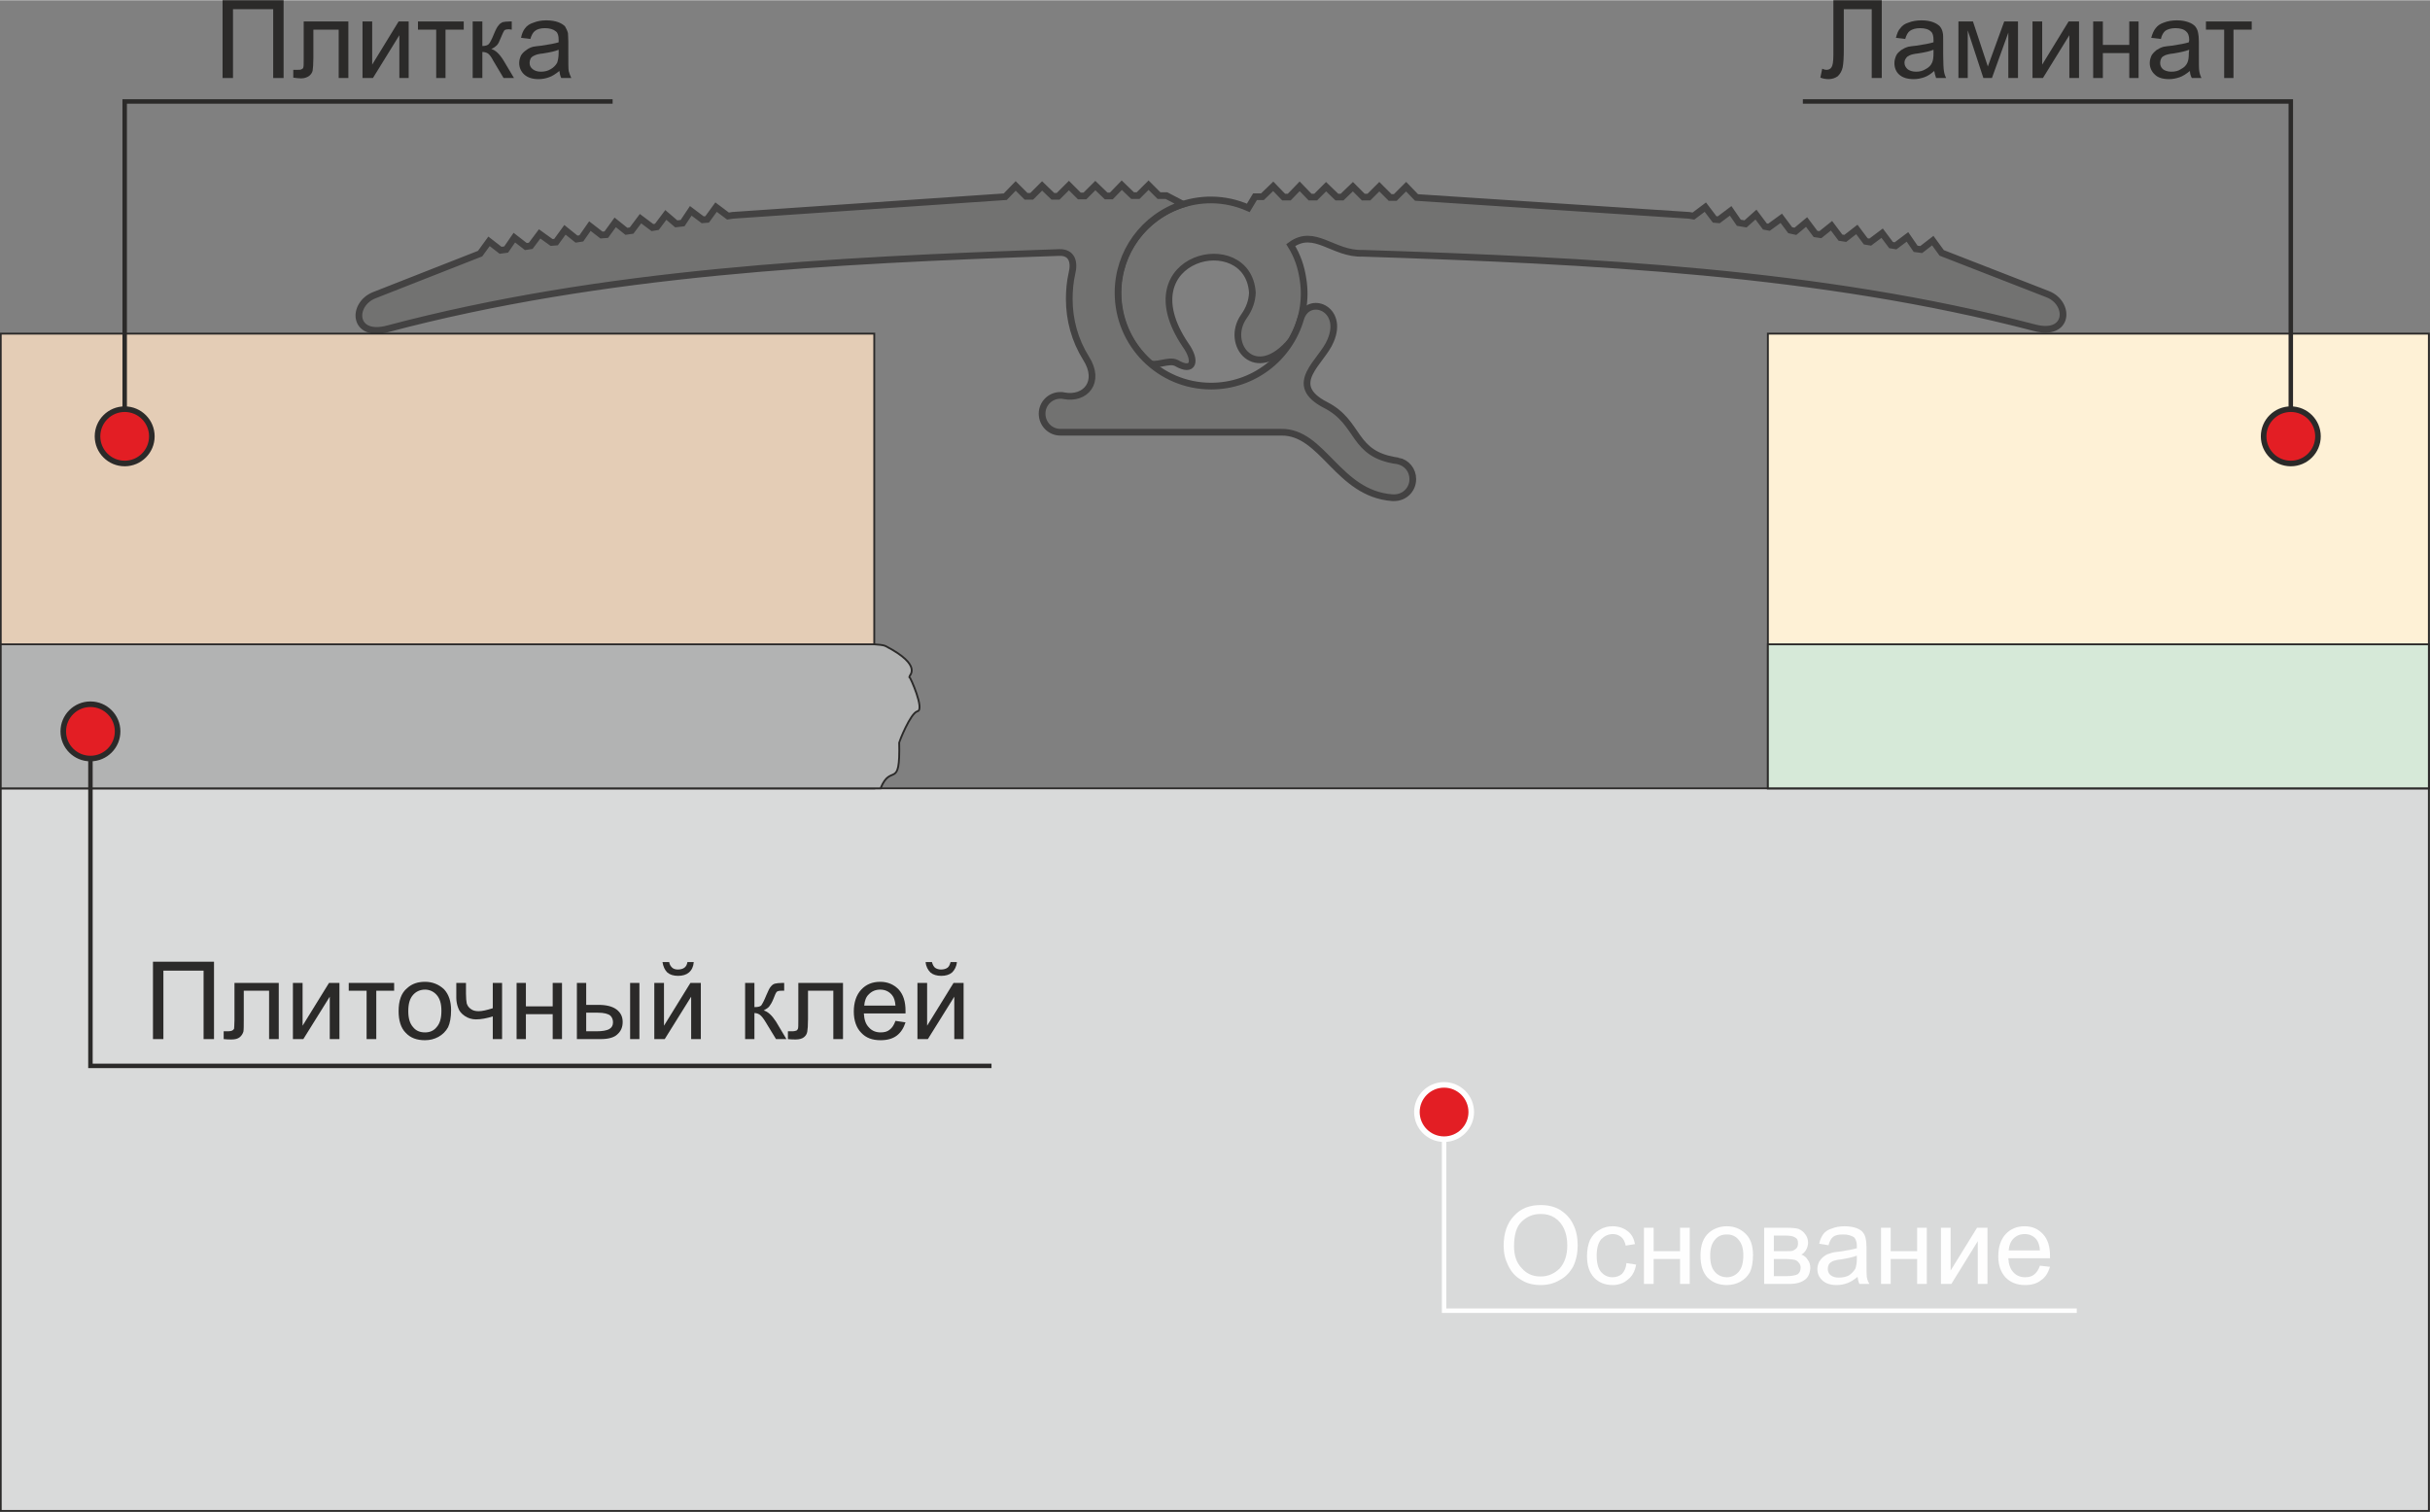 <?xml version="1.0" encoding="UTF-8"?>
<!DOCTYPE svg PUBLIC "-//W3C//DTD SVG 1.1//EN" "http://www.w3.org/Graphics/SVG/1.1/DTD/svg11.dtd">
<!-- Creator: CorelDRAW 2020 (64-Bit) -->
<svg xmlns="http://www.w3.org/2000/svg" xml:space="preserve" width="331px" height="206px" version="1.1" style="shape-rendering:geometricPrecision; text-rendering:geometricPrecision; image-rendering:optimizeQuality; fill-rule:evenodd; clip-rule:evenodd"
viewBox="0 0 65.29 40.62"
 xmlns:xlink="http://www.w3.org/1999/xlink"
 xmlns:xodm="http://www.corel.com/coreldraw/odm/2003">
 <rect x="0" y="0" width="65.29" height="40.62" fill="#808080" stroke="none"/>
 <defs>
  <style type="text/css">
   <![CDATA[
    .str1 {stroke:#2B2A29;stroke-width:0.05;stroke-miterlimit:22.926}
    .str2 {stroke:#2B2A29;stroke-width:0.05;stroke-miterlimit:22.926}
    .str0 {stroke:#434242;stroke-width:0.18;stroke-miterlimit:22.926}
    .str5 {stroke:#FEFEFE;stroke-width:0.15;stroke-miterlimit:22.926}
    .str3 {stroke:#2B2A29;stroke-width:0.15;stroke-miterlimit:22.926}
    .str6 {stroke:#FEFEFE;stroke-width:0.12;stroke-miterlimit:22.926}
    .str4 {stroke:#2B2A29;stroke-width:0.12;stroke-miterlimit:22.926}
    .fil7 {fill:none}
    .fil1 {fill:#D9DADA}
    .fil3 {fill:#B2B3B3}
    .fil0 {fill:#727271}
    .fil5 {fill:#D6E9D8}
    .fil6 {fill:#E31E24}
    .fil2 {fill:#E4CDB6}
    .fil4 {fill:#FEF1D6}
    .fil9 {fill:#FEFEFE;fill-rule:nonzero}
    .fil8 {fill:#2B2A29;fill-rule:nonzero}
   ]]>
  </style>
 </defs>
 <g id="Слой_x0020_1">
  <path class="fil0 str0" d="M34.7 9.14c0.29,-0.5 0.4,-1.08 0.31,-1.64 -0.05,-0.34 -0.15,-0.63 -0.33,-0.92 0.64,-0.47 1.14,0.25 1.93,0.22 6.13,0.2 12.28,0.49 18.05,2 0.94,0.25 0.97,-0.66 0.36,-0.9l-2.85 -1.11 -0.24 -0.33 -0.31 0.24 -0.15 -0.02 -0.22 -0.32 -0.32 0.24 -0.12 -0.02 -0.24 -0.32 -0.32 0.24 -0.12 -0.02 -0.24 -0.32 -0.31 0.24 -0.13 -0.02 -0.24 -0.32 -0.3 0.24 -0.13 -0.02 -0.24 -0.32 -0.3 0.25 -0.14 -0.03 -0.24 -0.32 -0.33 0.24 -0.11 -0.02 -0.24 -0.32 -0.28 0.25 -0.18 -0.03 -0.22 -0.32 -0.32 0.24 -0.11 -0.01 -0.25 -0.33 -0.32 0.24 -0.12 -0.02 -7.32 -0.48 -0.28 -0.29 -0.29 0.29 -0.14 0 -0.29 -0.29 -0.28 0.28 -0.15 0 -0.28 -0.28 -0.29 0.28 -0.14 0 -0.29 -0.28 -0.28 0.28 -0.15 0 -0.28 -0.29 -0.28 0.29 -0.15 0 -0.28 -0.29 -0.29 0.28 -0.2 0 -0.18 0.3c-1.27,-0.56 -2.74,0.02 -3.3,1.29 -0.43,0.99 -0.18,2.15 0.63,2.87 0.16,0.13 0.53,-0.1 0.74,0.01 0.46,0.27 0.55,-0.06 0.24,-0.49 -1.61,-2.39 1.69,-3.15 1.8,-1.4 -0.01,0.22 -0.08,0.43 -0.23,0.64 -0.52,0.74 0.31,1.82 1.28,0.64z"/>
  <path class="fil0 str0" d="M37.56 12.38c-1.25,-0.17 -1,-1.02 -1.94,-1.5 -1.09,-0.56 -0.1,-1.16 0.13,-1.73 0.38,-0.88 -0.6,-1.24 -0.8,-0.6 -0.31,1.08 -1.29,1.82 -2.41,1.82 -1.38,0 -2.5,-1.12 -2.5,-2.51 0,-1.08 0.69,-2.04 1.74,-2.38l-0.44 -0.23 0 0 -0.2 0 -0.28 -0.28 -0.28 0.28 -0.15 0 -0.29 -0.28 -0.28 0.29 -0.14 0 -0.29 -0.28 -0.28 0.28 -0.15 0 -0.28 -0.28 -0.29 0.29 -0.14 0 -0.29 -0.28 -0.28 0.28 -0.15 0 -0.28 -0.28 -0.28 0.29 -7.32 0.5 -0.13 0.02 -0.32 -0.24 -0.24 0.33 -0.12 0.01 -0.32 -0.24 -0.22 0.33 -0.17 0.02 -0.28 -0.24 -0.24 0.32 -0.12 0.02 -0.32 -0.24 -0.24 0.32 -0.14 0.02 -0.3 -0.24 -0.24 0.33 -0.13 0.01 -0.31 -0.24 -0.23 0.33 -0.13 0.02 -0.31 -0.25 -0.24 0.33 -0.12 0.01 -0.32 -0.23 -0.24 0.32 -0.13 0.02 -0.31 -0.24 -0.22 0.32 -0.15 0.02 -0.31 -0.24 -0.24 0.33 -2.85 1.12c-0.61,0.25 -0.57,1.15 0.37,0.9 5.76,-1.53 11.91,-1.84 18.04,-2.05 0.34,-0.01 0.42,0.25 0.34,0.57 -0.05,0.22 -0.07,0.45 -0.07,0.68 0,0.56 0.15,1.11 0.45,1.59 0.41,0.64 -0.02,1.12 -0.59,1.01 -0.03,-0.01 -0.06,-0.01 -0.1,-0.01 -0.27,0 -0.49,0.22 -0.49,0.49 0,0.28 0.22,0.5 0.49,0.5 0.01,0 0.01,0 0.01,0l5.92 0c1.13,-0.02 1.52,1.65 2.99,1.76 0.01,0 0.03,0 0.05,0 0.28,0 0.5,-0.22 0.5,-0.5 0,-0.24 -0.16,-0.44 -0.4,-0.49z"/>
  <rect class="fil1 str1" x="0.02" y="21.18" width="65.24" height="19.42"/>
  <rect class="fil2 str1" x="0.02" y="8.96" width="23.47" height="12.22"/>
  <path class="fil3 str2" d="M23.5 21.18l0.16 0c0.28,-0.69 0.53,0.07 0.5,-1.23 0,-0.02 0.3,-0.79 0.49,-0.84 0.2,-0.04 -0.19,-0.92 -0.22,-0.93 0,-0.03 0.37,-0.3 -0.63,-0.82 -0.08,-0.04 -0.21,-0.04 -0.3,-0.05l-23.48 0 0 3.87 23.48 0z"/>
  <rect class="fil4 str1" x="47.5" y="8.96" width="17.76" height="12.22"/>
  <rect class="fil5 str1" x="47.5" y="17.31" width="17.76" height="3.87"/>
  <circle class="fil6 str3" cx="61.55" cy="11.72" r="0.73"/>
  <polyline class="fil7 str4" points="61.55,10.99 61.55,2.72 48.44,2.72 "/>
  <path class="fil8" d="M49.26 0l1.3 0 0 2.09 -0.27 0 0 -1.85 -0.75 0 0 1.08c0,0.22 -0.01,0.38 -0.03,0.48 -0.02,0.1 -0.07,0.18 -0.13,0.24 -0.07,0.05 -0.15,0.08 -0.25,0.08 -0.06,0 -0.14,-0.01 -0.22,-0.04l0.05 -0.24c0.04,0.02 0.08,0.03 0.11,0.03 0.06,0 0.11,-0.02 0.14,-0.07 0.03,-0.04 0.05,-0.15 0.05,-0.33l0 -1.47z"/>
  <path id="1" class="fil8" d="M51.97 1.9c-0.09,0.08 -0.18,0.14 -0.27,0.17 -0.09,0.03 -0.18,0.05 -0.28,0.05 -0.17,0 -0.3,-0.04 -0.39,-0.12 -0.09,-0.08 -0.13,-0.19 -0.13,-0.31 0,-0.08 0.02,-0.14 0.05,-0.21 0.03,-0.06 0.08,-0.1 0.13,-0.14 0.06,-0.04 0.12,-0.07 0.19,-0.09 0.05,-0.01 0.12,-0.02 0.22,-0.03 0.21,-0.03 0.36,-0.06 0.46,-0.09 0,-0.04 0,-0.06 0,-0.07 0,-0.1 -0.02,-0.18 -0.07,-0.22 -0.06,-0.06 -0.16,-0.09 -0.29,-0.09 -0.12,0 -0.21,0.03 -0.27,0.07 -0.06,0.04 -0.1,0.12 -0.13,0.22l-0.25 -0.03c0.03,-0.11 0.06,-0.2 0.12,-0.26 0.05,-0.07 0.12,-0.12 0.22,-0.15 0.1,-0.04 0.22,-0.06 0.35,-0.06 0.13,0 0.23,0.02 0.31,0.05 0.08,0.03 0.14,0.07 0.18,0.11 0.04,0.05 0.07,0.11 0.08,0.18 0.01,0.04 0.01,0.12 0.01,0.23l0 0.34c0,0.24 0.01,0.39 0.02,0.45 0.01,0.07 0.03,0.13 0.06,0.19l-0.27 0c-0.02,-0.06 -0.04,-0.12 -0.05,-0.19zm-0.02 -0.57c-0.09,0.04 -0.23,0.07 -0.42,0.1 -0.1,0.01 -0.18,0.03 -0.22,0.05 -0.04,0.02 -0.08,0.04 -0.1,0.08 -0.03,0.04 -0.04,0.08 -0.04,0.12 0,0.07 0.03,0.12 0.08,0.17 0.05,0.04 0.13,0.07 0.23,0.07 0.1,0 0.18,-0.02 0.26,-0.07 0.08,-0.04 0.14,-0.1 0.17,-0.17 0.03,-0.06 0.04,-0.15 0.04,-0.26l0 -0.09z"/>
  <polygon id="2" class="fil8" points="52.62,0.57 53.01,0.57 53.41,1.78 53.85,0.57 54.22,0.57 54.22,2.09 53.96,2.09 53.96,0.87 53.52,2.09 53.29,2.09 52.87,0.81 52.87,2.09 52.62,2.09 "/>
  <polygon id="3" class="fil8" points="54.61,0.57 54.87,0.57 54.87,1.73 55.58,0.57 55.86,0.57 55.86,2.09 55.6,2.09 55.6,0.94 54.89,2.09 54.61,2.09 "/>
  <polygon id="4" class="fil8" points="56.24,0.57 56.5,0.57 56.5,1.2 57.21,1.2 57.21,0.57 57.46,0.57 57.46,2.09 57.21,2.09 57.21,1.42 56.5,1.42 56.5,2.09 56.24,2.09 "/>
  <path id="5" class="fil8" d="M58.84 1.9c-0.1,0.08 -0.19,0.14 -0.28,0.17 -0.09,0.03 -0.18,0.05 -0.28,0.05 -0.17,0 -0.3,-0.04 -0.38,-0.12 -0.09,-0.08 -0.14,-0.19 -0.14,-0.31 0,-0.08 0.02,-0.14 0.05,-0.21 0.04,-0.06 0.08,-0.1 0.13,-0.14 0.06,-0.04 0.12,-0.07 0.19,-0.09 0.05,-0.01 0.13,-0.02 0.23,-0.03 0.2,-0.03 0.36,-0.06 0.45,-0.09 0.01,-0.04 0.01,-0.06 0.01,-0.07 0,-0.1 -0.03,-0.18 -0.08,-0.22 -0.06,-0.06 -0.16,-0.09 -0.29,-0.09 -0.12,0 -0.21,0.03 -0.27,0.07 -0.05,0.04 -0.1,0.12 -0.12,0.22l-0.26 -0.03c0.03,-0.11 0.07,-0.2 0.12,-0.26 0.05,-0.07 0.13,-0.12 0.22,-0.15 0.1,-0.04 0.22,-0.06 0.35,-0.06 0.13,0 0.23,0.02 0.31,0.05 0.09,0.03 0.14,0.07 0.18,0.11 0.04,0.05 0.07,0.11 0.08,0.18 0.01,0.04 0.02,0.12 0.02,0.23l0 0.34c0,0.24 0,0.39 0.01,0.45 0.01,0.07 0.03,0.13 0.06,0.19l-0.26 0c-0.03,-0.06 -0.05,-0.12 -0.05,-0.19zm-0.02 -0.57c-0.1,0.04 -0.24,0.07 -0.42,0.1 -0.11,0.01 -0.18,0.03 -0.23,0.05 -0.04,0.02 -0.08,0.04 -0.1,0.08 -0.02,0.04 -0.03,0.08 -0.03,0.12 0,0.07 0.02,0.12 0.07,0.17 0.05,0.04 0.13,0.07 0.23,0.07 0.1,0 0.19,-0.02 0.26,-0.07 0.08,-0.04 0.14,-0.1 0.17,-0.17 0.03,-0.06 0.04,-0.15 0.04,-0.26l0.01 -0.09z"/>
  <polygon id="6" class="fil8" points="59.27,0.57 60.5,0.57 60.5,0.79 60.01,0.79 60.01,2.09 59.76,2.09 59.76,0.79 59.27,0.79 "/>
  <circle class="fil6 str3" cx="3.35" cy="11.72" r="0.73"/>
  <polyline class="fil7 str4" points="3.35,10.99 3.35,2.72 16.46,2.72 "/>
  <polygon class="fil8" points="5.98,0 7.62,0 7.62,2.09 7.34,2.09 7.34,0.24 6.26,0.24 6.26,2.09 5.98,2.09 "/>
  <path id="1" class="fil8" d="M8.16 0.57l1.2 0 0 1.52 -0.26 0 0 -1.3 -0.68 0 0 0.75c0,0.17 -0.01,0.29 -0.02,0.35 -0.01,0.05 -0.04,0.1 -0.09,0.14 -0.05,0.04 -0.13,0.07 -0.22,0.07 -0.06,0 -0.13,-0.01 -0.21,-0.02l0 -0.21 0.11 0c0.06,0 0.09,0 0.12,-0.02 0.02,-0.01 0.04,-0.02 0.04,-0.05 0.01,-0.02 0.01,-0.1 0.01,-0.23l0 -1z"/>
  <polygon id="2" class="fil8" points="9.74,0.57 10,0.57 10,1.73 10.71,0.57 10.98,0.57 10.98,2.09 10.73,2.09 10.73,0.94 10.02,2.09 9.74,2.09 "/>
  <polygon id="3" class="fil8" points="11.23,0.57 12.46,0.57 12.46,0.79 11.97,0.79 11.97,2.09 11.72,2.09 11.72,0.79 11.23,0.79 "/>
  <path id="4" class="fil8" d="M12.7 0.57l0.26 0 0 0.66c0.08,0 0.14,-0.02 0.17,-0.05 0.03,-0.03 0.08,-0.12 0.14,-0.27 0.05,-0.12 0.09,-0.2 0.13,-0.24 0.03,-0.04 0.06,-0.06 0.1,-0.08 0.04,-0.01 0.11,-0.02 0.2,-0.02l0.05 0 0 0.22 -0.07 -0.01c-0.07,0 -0.11,0.01 -0.13,0.03 -0.02,0.03 -0.05,0.09 -0.09,0.19 -0.04,0.1 -0.07,0.17 -0.11,0.21 -0.03,0.03 -0.08,0.07 -0.15,0.1 0.11,0.03 0.22,0.13 0.33,0.31l0.28 0.47 -0.28 0 -0.28 -0.47c-0.05,-0.1 -0.1,-0.16 -0.14,-0.19 -0.05,-0.03 -0.1,-0.04 -0.15,-0.04l0 0.7 -0.26 0 0 -1.52z"/>
  <path id="5" class="fil8" d="M15.03 1.9c-0.1,0.08 -0.19,0.14 -0.28,0.17 -0.08,0.03 -0.18,0.05 -0.28,0.05 -0.16,0 -0.29,-0.04 -0.38,-0.12 -0.09,-0.08 -0.14,-0.19 -0.14,-0.31 0,-0.08 0.02,-0.14 0.05,-0.21 0.04,-0.06 0.08,-0.1 0.14,-0.14 0.05,-0.04 0.11,-0.07 0.18,-0.09 0.05,-0.01 0.13,-0.02 0.23,-0.03 0.21,-0.03 0.36,-0.06 0.46,-0.09 0,-0.04 0,-0.06 0,-0.07 0,-0.1 -0.02,-0.18 -0.07,-0.22 -0.07,-0.06 -0.17,-0.09 -0.3,-0.09 -0.12,0 -0.21,0.03 -0.26,0.07 -0.06,0.04 -0.1,0.12 -0.13,0.22l-0.25 -0.03c0.02,-0.11 0.06,-0.2 0.11,-0.26 0.05,-0.07 0.13,-0.12 0.23,-0.15 0.1,-0.04 0.21,-0.06 0.34,-0.06 0.13,0 0.24,0.02 0.32,0.05 0.08,0.03 0.14,0.07 0.18,0.11 0.03,0.05 0.06,0.11 0.08,0.18 0,0.04 0.01,0.12 0.01,0.23l0 0.34c0,0.24 0,0.39 0.01,0.45 0.02,0.07 0.04,0.13 0.07,0.19l-0.27 0c-0.03,-0.06 -0.04,-0.12 -0.05,-0.19zm-0.02 -0.57c-0.09,0.04 -0.23,0.07 -0.42,0.1 -0.11,0.01 -0.18,0.03 -0.22,0.05 -0.05,0.02 -0.08,0.04 -0.11,0.08 -0.02,0.04 -0.03,0.08 -0.03,0.12 0,0.07 0.02,0.12 0.08,0.17 0.05,0.04 0.12,0.07 0.22,0.07 0.1,0 0.19,-0.02 0.27,-0.07 0.07,-0.04 0.13,-0.1 0.17,-0.17 0.02,-0.06 0.04,-0.15 0.04,-0.26l0 -0.09z"/>
  <circle class="fil6 str3" cx="2.43" cy="19.65" r="0.73"/>
  <polyline class="fil7 str4" points="2.43,20.37 2.43,28.64 26.64,28.64 "/>
  <polygon class="fil8" points="4.11,25.84 5.75,25.84 5.75,27.92 5.47,27.92 5.47,26.08 4.39,26.08 4.39,27.92 4.11,27.92 "/>
  <path id="1" class="fil8" d="M6.3 26.41l1.19 0 0 1.51 -0.26 0 0 -1.3 -0.68 0 0 0.76c0,0.17 0,0.29 -0.01,0.34 -0.02,0.06 -0.05,0.11 -0.1,0.15 -0.05,0.04 -0.12,0.06 -0.22,0.06 -0.06,0 -0.13,0 -0.21,-0.01l0 -0.21 0.12 0c0.05,0 0.09,-0.01 0.11,-0.02 0.02,-0.01 0.04,-0.03 0.05,-0.05 0,-0.03 0.01,-0.1 0.01,-0.23l0 -1z"/>
  <polygon id="2" class="fil8" points="7.87,26.41 8.13,26.41 8.13,27.56 8.84,26.41 9.12,26.41 9.12,27.92 8.86,27.92 8.86,26.78 8.15,27.92 7.87,27.92 "/>
  <polygon id="3" class="fil8" points="9.37,26.41 10.59,26.41 10.59,26.62 10.11,26.62 10.11,27.92 9.85,27.92 9.85,26.62 9.37,26.62 "/>
  <path id="4" class="fil8" d="M10.71 27.17c0,-0.28 0.07,-0.49 0.23,-0.62 0.13,-0.12 0.29,-0.17 0.48,-0.17 0.2,0 0.37,0.07 0.51,0.2 0.13,0.14 0.19,0.33 0.19,0.56 0,0.2 -0.03,0.35 -0.08,0.46 -0.06,0.11 -0.15,0.2 -0.26,0.26 -0.11,0.06 -0.23,0.09 -0.36,0.09 -0.22,0 -0.39,-0.06 -0.52,-0.2 -0.13,-0.13 -0.19,-0.33 -0.19,-0.58zm0.26 0c0,0.19 0.04,0.33 0.13,0.43 0.08,0.1 0.19,0.14 0.32,0.14 0.12,0 0.23,-0.04 0.31,-0.14 0.09,-0.1 0.13,-0.24 0.13,-0.44 0,-0.19 -0.04,-0.33 -0.13,-0.43 -0.08,-0.09 -0.19,-0.14 -0.31,-0.14 -0.13,0 -0.24,0.05 -0.32,0.14 -0.09,0.1 -0.13,0.24 -0.13,0.44z"/>
  <path id="5" class="fil8" d="M12.26 26.41l0.26 0 0 0.29c0,0.12 0.01,0.21 0.02,0.26 0.02,0.06 0.05,0.11 0.11,0.15 0.05,0.04 0.12,0.06 0.21,0.06 0.1,0 0.22,-0.03 0.38,-0.08l0 -0.68 0.25 0 0 1.51 -0.25 0 0 -0.61c-0.16,0.05 -0.31,0.08 -0.45,0.08 -0.11,0 -0.21,-0.03 -0.3,-0.09 -0.09,-0.06 -0.15,-0.13 -0.18,-0.22 -0.03,-0.08 -0.05,-0.17 -0.05,-0.27l0 -0.4z"/>
  <polygon id="6" class="fil8" points="13.88,26.41 14.13,26.41 14.13,27.04 14.85,27.04 14.85,26.41 15.1,26.41 15.1,27.92 14.85,27.92 14.85,27.25 14.13,27.25 14.13,27.92 13.88,27.92 "/>
  <path id="7" class="fil8" d="M16.93 26.41l0.25 0 0 1.51 -0.25 0 0 -1.51zm-1.43 0l0.25 0 0 0.59 0.33 0c0.21,0 0.37,0.04 0.48,0.12 0.12,0.09 0.17,0.2 0.17,0.34 0,0.13 -0.04,0.24 -0.14,0.33 -0.09,0.09 -0.25,0.13 -0.45,0.13l-0.64 0 0 -1.51zm0.25 1.3l0.27 0c0.16,0 0.28,-0.02 0.35,-0.06 0.07,-0.04 0.1,-0.1 0.1,-0.18 0,-0.07 -0.02,-0.13 -0.07,-0.18 -0.06,-0.05 -0.17,-0.08 -0.34,-0.08l-0.31 0 0 0.5z"/>
  <path id="8" class="fil8" d="M17.58 26.41l0.26 0 0 1.15 0.71 -1.15 0.28 0 0 1.51 -0.26 0 0 -1.14 -0.71 1.14 -0.28 0 0 -1.51zm0.89 -0.56l0.17 0c-0.01,0.12 -0.05,0.21 -0.13,0.28 -0.07,0.06 -0.17,0.09 -0.29,0.09 -0.12,0 -0.22,-0.03 -0.29,-0.09 -0.07,-0.07 -0.11,-0.16 -0.13,-0.28l0.18 0c0.01,0.07 0.04,0.11 0.08,0.15 0.03,0.03 0.09,0.05 0.15,0.05 0.08,0 0.14,-0.02 0.18,-0.05 0.04,-0.03 0.07,-0.08 0.08,-0.15z"/>
  <path id="9" class="fil8" d="M20.02 26.41l0.25 0 0 0.65c0.09,0 0.14,-0.01 0.18,-0.04 0.03,-0.04 0.08,-0.13 0.14,-0.28 0.05,-0.12 0.09,-0.2 0.12,-0.23 0.03,-0.04 0.07,-0.07 0.11,-0.08 0.04,-0.01 0.11,-0.02 0.2,-0.02l0.05 0 0 0.21 -0.07 0c-0.07,0 -0.11,0.01 -0.13,0.03 -0.02,0.02 -0.05,0.08 -0.09,0.19 -0.04,0.1 -0.08,0.16 -0.11,0.2 -0.03,0.04 -0.08,0.07 -0.15,0.11 0.11,0.03 0.22,0.13 0.33,0.3l0.28 0.47 -0.28 0 -0.28 -0.46c-0.06,-0.1 -0.11,-0.16 -0.15,-0.19 -0.04,-0.03 -0.09,-0.05 -0.15,-0.05l0 0.7 -0.25 0 0 -1.51z"/>
  <path id="10" class="fil8" d="M21.45 26.41l1.2 0 0 1.51 -0.26 0 0 -1.3 -0.68 0 0 0.76c0,0.17 -0.01,0.29 -0.02,0.34 -0.01,0.06 -0.04,0.11 -0.09,0.15 -0.05,0.04 -0.13,0.06 -0.22,0.06 -0.06,0 -0.13,0 -0.21,-0.01l0 -0.21 0.11 0c0.06,0 0.09,-0.01 0.12,-0.02 0.02,-0.01 0.03,-0.03 0.04,-0.05 0.01,-0.03 0.01,-0.1 0.01,-0.23l0 -1z"/>
  <path id="11" class="fil8" d="M24.06 27.43l0.27 0.04c-0.05,0.15 -0.12,0.27 -0.24,0.36 -0.11,0.08 -0.25,0.12 -0.43,0.12 -0.22,0 -0.39,-0.06 -0.52,-0.2 -0.13,-0.13 -0.2,-0.33 -0.2,-0.57 0,-0.25 0.07,-0.45 0.2,-0.59 0.13,-0.14 0.3,-0.21 0.51,-0.21 0.2,0 0.36,0.07 0.49,0.2 0.13,0.14 0.19,0.33 0.19,0.58 0,0.02 0,0.04 0,0.07l-1.12 0c0.01,0.17 0.05,0.29 0.14,0.38 0.08,0.09 0.19,0.13 0.31,0.13 0.1,0 0.18,-0.02 0.24,-0.07 0.07,-0.05 0.12,-0.13 0.16,-0.24zm-0.84 -0.41l0.84 0c-0.01,-0.13 -0.04,-0.22 -0.09,-0.28 -0.08,-0.1 -0.19,-0.15 -0.32,-0.15 -0.12,0 -0.22,0.04 -0.3,0.12 -0.08,0.07 -0.12,0.18 -0.13,0.31z"/>
  <path id="12" class="fil8" d="M24.65 26.41l0.26 0 0 1.15 0.71 -1.15 0.27 0 0 1.51 -0.25 0 0 -1.14 -0.71 1.14 -0.28 0 0 -1.51zm0.89 -0.56l0.17 0c-0.01,0.12 -0.06,0.21 -0.13,0.28 -0.07,0.06 -0.17,0.09 -0.29,0.09 -0.12,0 -0.22,-0.03 -0.29,-0.09 -0.07,-0.07 -0.12,-0.16 -0.13,-0.28l0.17 0c0.02,0.07 0.04,0.11 0.08,0.15 0.04,0.03 0.1,0.05 0.16,0.05 0.08,0 0.14,-0.02 0.18,-0.05 0.04,-0.03 0.06,-0.08 0.08,-0.15z"/>
  <circle class="fil6 str5" cx="38.8" cy="29.88" r="0.73"/>
  <polyline class="fil7 str6" points="38.8,30.6 38.8,35.22 55.8,35.22 "/>
  <path class="fil9" d="M40.4 33.48c0,-0.34 0.09,-0.61 0.28,-0.81 0.18,-0.2 0.42,-0.29 0.72,-0.29 0.19,0 0.36,0.04 0.52,0.13 0.15,0.1 0.27,0.22 0.35,0.39 0.08,0.16 0.12,0.35 0.12,0.56 0,0.21 -0.04,0.4 -0.12,0.57 -0.09,0.16 -0.21,0.29 -0.37,0.37 -0.15,0.09 -0.32,0.13 -0.5,0.13 -0.2,0 -0.38,-0.04 -0.53,-0.14 -0.16,-0.09 -0.27,-0.22 -0.35,-0.39 -0.08,-0.16 -0.12,-0.33 -0.12,-0.52zm0.28 0.01c0,0.25 0.07,0.45 0.21,0.59 0.13,0.15 0.3,0.22 0.5,0.22 0.21,0 0.38,-0.08 0.52,-0.22 0.13,-0.15 0.2,-0.35 0.2,-0.62 0,-0.17 -0.03,-0.32 -0.09,-0.45 -0.06,-0.12 -0.14,-0.22 -0.25,-0.29 -0.11,-0.07 -0.23,-0.1 -0.37,-0.1 -0.2,0 -0.36,0.06 -0.51,0.2 -0.14,0.13 -0.21,0.35 -0.21,0.67z"/>
  <path id="1" class="fil9" d="M43.7 33.94l0.26 0.04c-0.03,0.17 -0.1,0.31 -0.22,0.4 -0.11,0.1 -0.25,0.15 -0.41,0.15 -0.21,0 -0.38,-0.07 -0.5,-0.2 -0.13,-0.14 -0.19,-0.33 -0.19,-0.58 0,-0.17 0.03,-0.31 0.08,-0.43 0.06,-0.12 0.14,-0.21 0.25,-0.27 0.11,-0.07 0.23,-0.1 0.36,-0.1 0.16,0 0.3,0.05 0.4,0.13 0.11,0.08 0.17,0.2 0.2,0.35l-0.25 0.04c-0.02,-0.1 -0.06,-0.18 -0.12,-0.23 -0.06,-0.05 -0.14,-0.08 -0.22,-0.08 -0.13,0 -0.23,0.05 -0.32,0.14 -0.08,0.1 -0.12,0.24 -0.12,0.44 0,0.2 0.04,0.35 0.12,0.44 0.08,0.09 0.18,0.14 0.3,0.14 0.11,0 0.19,-0.03 0.26,-0.09 0.06,-0.06 0.11,-0.16 0.12,-0.29z"/>
  <polygon id="2" class="fil9" points="44.17,32.99 44.43,32.99 44.43,33.62 45.14,33.62 45.14,32.99 45.4,32.99 45.4,34.5 45.14,34.5 45.14,33.83 44.43,33.83 44.43,34.5 44.17,34.5 "/>
  <path id="3" class="fil9" d="M45.69 33.74c0,-0.28 0.07,-0.48 0.23,-0.62 0.13,-0.11 0.29,-0.17 0.48,-0.17 0.2,0 0.37,0.07 0.51,0.21 0.13,0.13 0.19,0.32 0.19,0.56 0,0.2 -0.03,0.35 -0.08,0.46 -0.06,0.11 -0.15,0.2 -0.26,0.26 -0.11,0.06 -0.23,0.09 -0.36,0.09 -0.22,0 -0.39,-0.07 -0.52,-0.2 -0.13,-0.14 -0.19,-0.33 -0.19,-0.59zm0.26 0c0,0.2 0.04,0.34 0.13,0.44 0.08,0.09 0.19,0.14 0.32,0.14 0.12,0 0.23,-0.05 0.31,-0.14 0.09,-0.1 0.13,-0.25 0.13,-0.45 0,-0.18 -0.04,-0.32 -0.13,-0.42 -0.08,-0.1 -0.19,-0.14 -0.31,-0.14 -0.13,0 -0.24,0.04 -0.32,0.14 -0.09,0.1 -0.13,0.24 -0.13,0.43z"/>
  <path id="4" class="fil9" d="M47.4 32.99l0.59 0c0.15,0 0.26,0.01 0.33,0.03 0.07,0.03 0.13,0.07 0.18,0.14 0.05,0.06 0.08,0.14 0.08,0.23 0,0.07 -0.02,0.13 -0.05,0.19 -0.03,0.05 -0.07,0.1 -0.13,0.13 0.07,0.03 0.13,0.07 0.17,0.14 0.05,0.06 0.07,0.14 0.07,0.23 -0.01,0.14 -0.06,0.25 -0.15,0.31 -0.09,0.07 -0.23,0.11 -0.41,0.11l-0.68 0 0 -1.51zm0.26 0.63l0.27 0c0.11,0 0.19,0 0.23,-0.01 0.04,-0.01 0.07,-0.04 0.11,-0.07 0.03,-0.04 0.04,-0.08 0.04,-0.13 0,-0.08 -0.02,-0.13 -0.08,-0.16 -0.06,-0.04 -0.15,-0.05 -0.29,-0.05l-0.28 0 0 0.42zm0 0.67l0.34 0c0.14,0 0.24,-0.02 0.3,-0.05 0.05,-0.04 0.08,-0.09 0.08,-0.18 0,-0.04 -0.01,-0.09 -0.05,-0.13 -0.03,-0.04 -0.07,-0.07 -0.12,-0.08 -0.05,-0.01 -0.13,-0.02 -0.24,-0.02l-0.31 0 0 0.46z"/>
  <path id="5" class="fil9" d="M49.91 34.31c-0.1,0.08 -0.19,0.14 -0.28,0.17 -0.08,0.03 -0.18,0.05 -0.28,0.05 -0.17,0 -0.29,-0.04 -0.38,-0.12 -0.09,-0.08 -0.14,-0.18 -0.14,-0.31 0,-0.07 0.02,-0.14 0.05,-0.2 0.04,-0.06 0.08,-0.11 0.14,-0.15 0.05,-0.04 0.11,-0.06 0.18,-0.08 0.05,-0.02 0.13,-0.03 0.23,-0.04 0.21,-0.03 0.36,-0.06 0.46,-0.09 0,-0.04 0,-0.06 0,-0.07 0,-0.1 -0.03,-0.17 -0.07,-0.22 -0.07,-0.05 -0.17,-0.08 -0.3,-0.08 -0.12,0 -0.21,0.02 -0.26,0.06 -0.06,0.04 -0.1,0.12 -0.13,0.23l-0.25 -0.04c0.02,-0.11 0.06,-0.19 0.11,-0.26 0.05,-0.07 0.13,-0.12 0.23,-0.15 0.1,-0.04 0.21,-0.06 0.34,-0.06 0.13,0 0.24,0.02 0.32,0.05 0.08,0.03 0.14,0.07 0.17,0.11 0.04,0.05 0.07,0.11 0.08,0.18 0.01,0.04 0.02,0.12 0.02,0.23l0 0.34c0,0.24 0,0.39 0.01,0.46 0.01,0.06 0.03,0.12 0.07,0.18l-0.27 0c-0.03,-0.06 -0.04,-0.12 -0.05,-0.19zm-0.02 -0.57c-0.1,0.04 -0.24,0.07 -0.42,0.1 -0.11,0.01 -0.18,0.03 -0.23,0.05 -0.04,0.02 -0.07,0.04 -0.1,0.08 -0.02,0.04 -0.03,0.08 -0.03,0.12 0,0.07 0.02,0.13 0.07,0.17 0.06,0.05 0.13,0.07 0.23,0.07 0.1,0 0.19,-0.02 0.27,-0.06 0.07,-0.05 0.13,-0.11 0.17,-0.18 0.02,-0.06 0.04,-0.14 0.04,-0.26l0 -0.09z"/>
  <polygon id="6" class="fil9" points="50.54,32.99 50.8,32.99 50.8,33.62 51.51,33.62 51.51,32.99 51.77,32.99 51.77,34.5 51.51,34.5 51.51,33.83 50.8,33.83 50.8,34.5 50.54,34.5 "/>
  <polygon id="7" class="fil9" points="52.15,32.99 52.41,32.99 52.41,34.14 53.12,32.99 53.4,32.99 53.4,34.5 53.14,34.5 53.14,33.35 52.43,34.5 52.15,34.5 "/>
  <path id="8" class="fil9" d="M54.81 34.01l0.27 0.03c-0.05,0.16 -0.12,0.28 -0.24,0.36 -0.11,0.09 -0.25,0.13 -0.43,0.13 -0.22,0 -0.39,-0.07 -0.52,-0.2 -0.13,-0.14 -0.2,-0.33 -0.2,-0.57 0,-0.26 0.07,-0.46 0.2,-0.6 0.13,-0.14 0.3,-0.21 0.51,-0.21 0.2,0 0.36,0.07 0.49,0.21 0.13,0.14 0.19,0.33 0.19,0.58 0,0.02 0,0.04 0,0.07l-1.12 0c0.01,0.16 0.05,0.29 0.14,0.38 0.08,0.09 0.19,0.13 0.31,0.13 0.1,0 0.18,-0.02 0.24,-0.07 0.07,-0.05 0.12,-0.13 0.16,-0.24zm-0.84 -0.41l0.84 0c-0.01,-0.13 -0.04,-0.22 -0.09,-0.29 -0.08,-0.1 -0.19,-0.15 -0.32,-0.15 -0.12,0 -0.22,0.04 -0.3,0.12 -0.08,0.08 -0.12,0.19 -0.13,0.32z"/>
 </g>
</svg>
